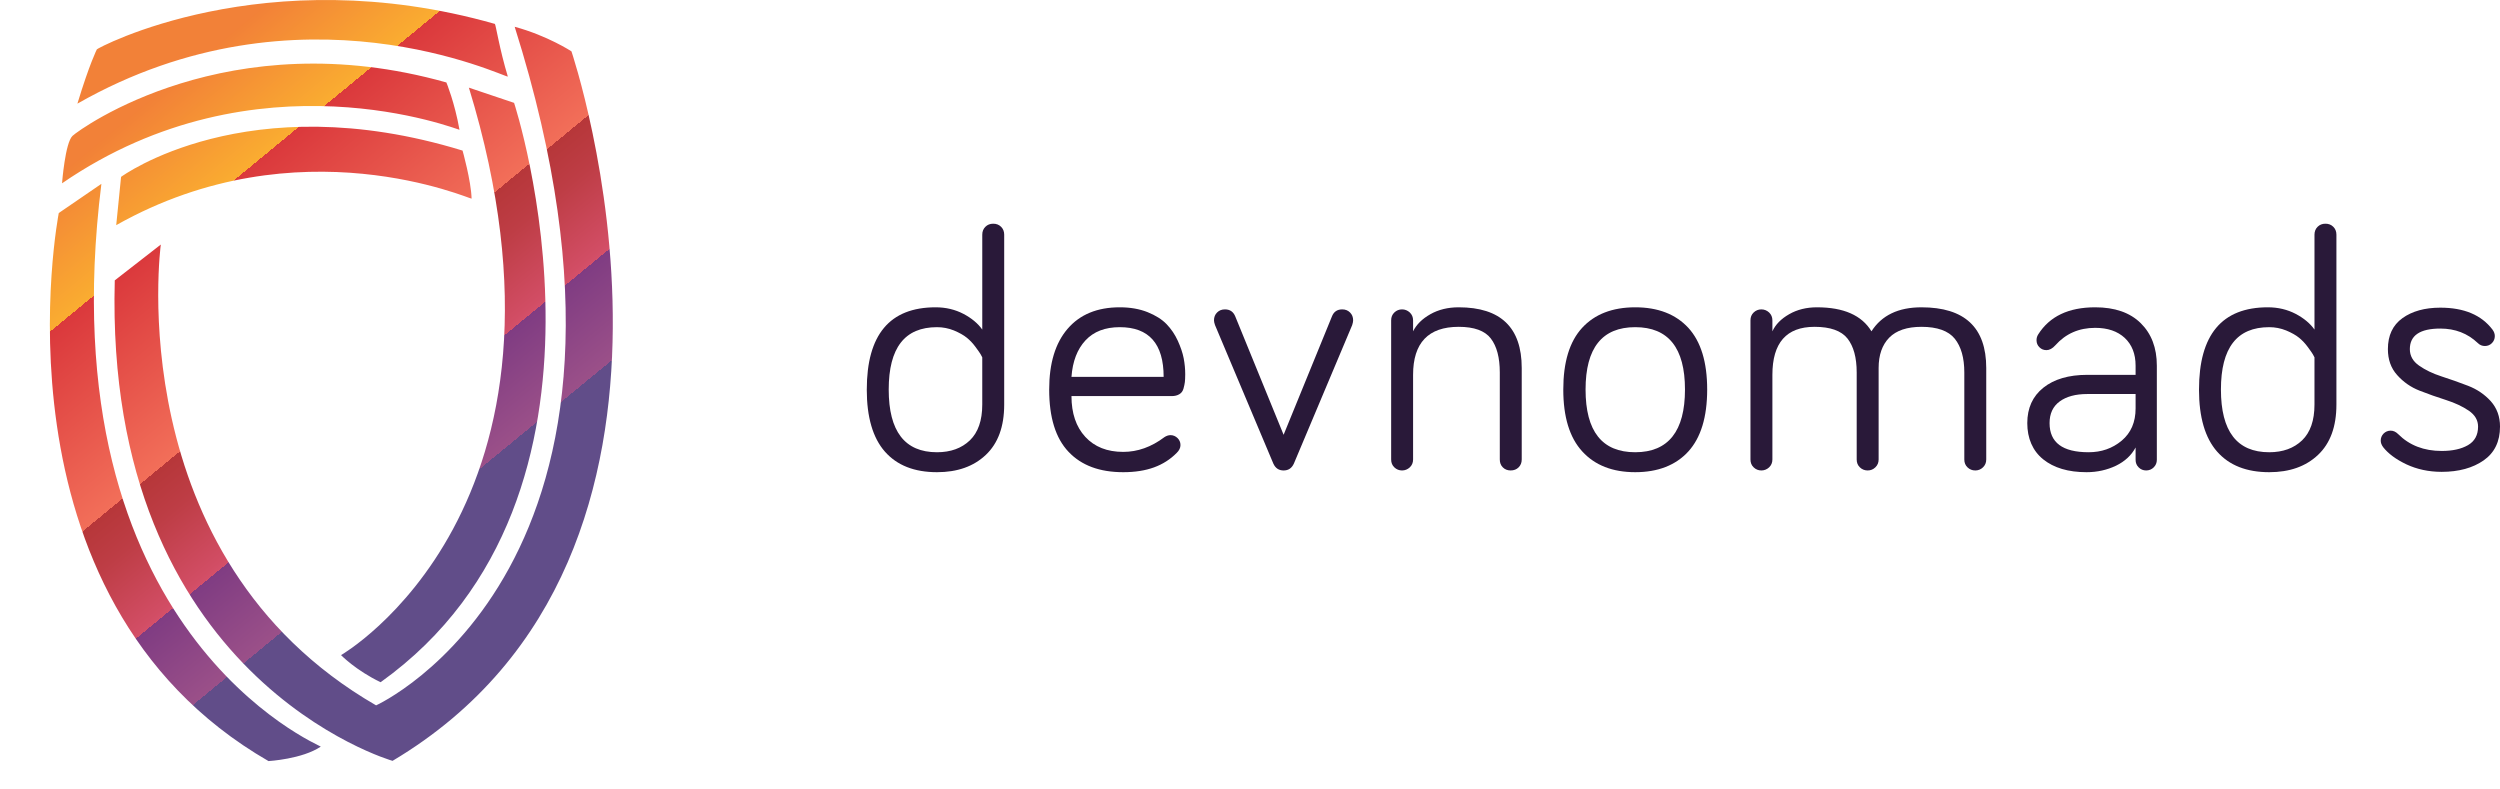<?xml version="1.0" encoding="UTF-8"?><svg id="composite" xmlns="http://www.w3.org/2000/svg" xmlns:xlink="http://www.w3.org/1999/xlink" viewBox="0 0 4056.15 1279.31"><defs><style>.cls-1{fill:url(#linear-gradient);}.cls-1,.cls-2{isolation:isolate;opacity:.9;}.cls-3{fill:#120024;}</style><linearGradient id="linear-gradient" x1="-2022.6" y1="1623.69" x2="-2018.14" y2="1616.35" gradientTransform="translate(182383.76 198164.29) scale(90 -122)" gradientUnits="userSpaceOnUse"><stop offset="0" stop-color="#f17322"/><stop offset=".2" stop-color="#faa41a"/><stop offset=".2" stop-color="#d72327"/><stop offset=".5" stop-color="#f15f47"/><stop offset=".5" stop-color="#af2124"/><stop offset=".57" stop-color="#b72831"/><stop offset=".69" stop-color="#cd3a54"/><stop offset=".7" stop-color="#d03d59"/><stop offset=".7" stop-color="#722775"/><stop offset=".85" stop-color="#903d7c"/><stop offset=".85" stop-color="#503a7c"/><stop offset="1" stop-color="#503a7c"/></linearGradient></defs><path class="cls-1" d="M196.43,286.97s203.8-150.11,554.05-42.65c0,0,13.82,48.86,14.68,77.96,.06,2.19-280.09-124.08-576.6,43.02l7.87-78.33Zm-95.77,10.44s4.99-65.84,17.05-77.03c12.06-11.18,252.62-186.31,606.53-86.6,0,0,13.45,32.37,21.26,76.79,.21,1.21-328.15-130.91-644.84,86.84Zm63.84,.87l-69.15,47.36S-26.15,968.49,435.63,1234.83c0,0,54.75-3.16,84.83-23.5,1.45-.98-446.91-183.65-355.96-913.04ZM835.06,43.45c53.35,14.46,92.09,39.85,92.09,39.85,0,0,275.62,814.3-290.24,1151.14,0,0-468.03-133.61-450.7-779.55l74.7-58.13s-68.69,506.19,349.3,747.66c0,0,500.61-226.85,224.85-1100.97Zm-.98,123.44s208.51,635.79-216.54,939.99c-40.29-19.27-64.21-43.98-64.21-43.98,0,0,415.79-239.33,207.43-920.68l73.32,24.67Zm-708.5,1.28c19.66-64.8,31.56-88.06,31.56-88.06-1.06-1.12,271.09-147.89,645.79-41.33,1.26,.36,7.53,40.93,21.01,85.44-4.36,2-336.83-162.31-698.36,43.95Z"/><g class="cls-2"><path class="cls-3" d="M1573.63,714.4c-13.45,12.89-31.25,19.34-53.39,19.34-52.27,0-78.34-33.91-78.34-101.74s26.07-101.18,78.34-101.18c9.53,0,18.78,1.82,27.47,5.33,8.69,3.64,15.7,7.57,20.88,11.77,5.19,4.2,9.95,9.25,14.15,14.99,4.2,5.75,7.01,9.67,8.13,11.63,1.12,1.96,1.96,3.78,2.8,5.19v76.79c0,25.64-6.73,44.98-20.04,57.88h0Zm-167.32-82.4c0,44.84,9.81,78.48,29.43,100.76,19.62,22.28,47.79,33.35,84.5,33.35,32.93,0,59.28-9.25,79.18-28.03,19.9-18.78,29.85-45.96,29.85-81.56V380.73c0-5.19-1.68-9.39-5.04-12.75s-7.57-5.04-12.75-5.04-9.39,1.68-12.75,5.04-5.04,7.57-5.04,12.75v154.01c-7.01-9.95-17.24-18.5-30.55-25.5-13.45-7.01-28.45-10.65-45.12-10.65-74.55,0-111.69,44.56-111.69,133.41h0Z"/><path class="cls-3" d="M1733.67,733.04c20.88,22.14,50.45,33.07,88.71,33.07s66-10.37,86.74-31.25c4.06-3.92,6.17-8.27,6.17-12.75s-1.68-8.27-4.77-11.35c-3.22-3.08-7.01-4.76-11.35-4.76-3.36,0-6.73,1.12-10.09,3.36-21.16,15.98-43.44,23.82-66.71,23.82-26.06,0-46.53-8.13-61.52-24.38-14.99-16.26-22.42-38.4-22.42-66.14h162.28c5.18,0,9.39-.98,12.75-3.08,3.36-1.96,5.61-5.04,6.73-9.11s1.82-7.57,2.24-10.65c.28-2.94,.56-7.15,.56-12.75,0-8.55-.84-17.24-2.52-25.93-1.68-8.69-4.91-18.08-9.53-28.31-4.62-10.09-10.65-19.06-18.22-26.91-7.57-7.85-17.94-14.29-30.83-19.48-13.03-5.18-28.03-7.85-45.12-7.85-36.44,0-64.6,11.63-84.5,34.75-20.04,23.26-29.99,56.05-29.99,98.66,0,45.26,10.37,78.9,31.39,101.04h0Zm4.76-121.64c1.82-25.08,9.39-44.84,22.7-59.14,13.31-14.29,31.81-21.44,55.63-21.44,47.37,0,71.19,26.91,71.19,80.58h-149.53Z"/><path class="cls-3" d="M2099.28,752.1l94.59-224.64c.98-3.22,1.54-5.75,1.54-7.71,0-5.19-1.68-9.39-5.04-12.75s-7.57-5.04-12.61-5.04c-8.27,0-13.87,3.92-16.82,11.63l-78.34,191.85-78.34-191.85c-3.08-7.71-8.69-11.63-16.82-11.63-5.19,0-9.39,1.68-12.75,5.04s-5.04,7.57-5.04,12.75c0,1.96,.56,4.48,1.68,7.71l94.59,224.64c3.36,7.43,8.83,11.21,16.68,11.21s13.31-3.78,16.68-11.21h0Z"/><path class="cls-3" d="M2320.7,509.8c-13.17,7.43-22.56,16.68-28.03,27.75v-17.8c0-5.19-1.82-9.39-5.32-12.75-3.64-3.36-7.85-5.04-12.61-5.04s-8.97,1.68-12.47,5.04c-3.5,3.36-5.18,7.57-5.18,12.75v225.76c0,5.19,1.68,9.39,5.18,12.75,3.5,3.36,7.71,5.04,12.47,5.04s8.97-1.68,12.61-5.04c3.5-3.36,5.32-7.57,5.32-12.75v-137.33c0-51.85,24.66-77.92,73.99-77.92,25.08,0,42.46,6.31,52.13,18.92,9.67,12.61,14.57,30.97,14.57,55.07v141.26c0,5.19,1.54,9.39,4.9,12.75s7.57,5.04,12.75,5.04,9.53-1.68,12.89-5.04,5.04-7.57,5.04-12.75v-148.54c0-65.58-34.19-98.38-102.3-98.38-17.52,0-32.79,3.78-45.96,11.21h0Z"/><path class="cls-3" d="M2536.37,632c0,44.56,10.23,78.06,30.83,100.48,20.46,22.42,49.19,33.63,85.9,33.63s65.72-11.21,86.18-33.63c20.32-22.42,30.55-55.91,30.55-100.48s-10.23-77.78-30.55-100.06c-20.46-22.14-49.19-33.35-86.18-33.35s-65.86,11.21-86.18,33.35c-20.46,22.28-30.55,55.63-30.55,100.06h0Zm36.15,0c0-67.41,26.77-101.18,80.58-101.18s80.72,33.77,80.72,101.18-26.91,101.74-80.72,101.74-80.58-33.91-80.58-101.74h0Z"/><path class="cls-3" d="M3036.38,537.55c-15.7-25.93-45.12-38.96-88.43-38.96-17.1,0-32.23,3.78-45.12,11.21-13.03,7.43-22.14,16.68-27.19,27.75v-17.8c0-5.19-1.82-9.39-5.32-12.75-3.64-3.36-7.85-5.04-12.61-5.04s-8.97,1.68-12.47,5.04c-3.5,3.36-5.18,7.57-5.18,12.75v225.76c0,5.19,1.68,9.39,5.18,12.75,3.5,3.36,7.71,5.04,12.47,5.04s8.97-1.68,12.61-5.04c3.5-3.36,5.32-7.57,5.32-12.75v-137.33c0-51.85,22.7-77.92,68.39-77.92,25.51,0,43.3,6.31,53.39,18.92,9.95,12.61,14.99,30.97,14.99,55.07v141.26c0,5.19,1.68,9.39,5.18,12.75,3.5,3.36,7.71,5.04,12.61,5.04s8.97-1.68,12.47-5.04,5.33-7.57,5.33-12.75v-148.54c0-21.02,5.75-37.42,17.24-49.19,11.49-11.63,28.87-17.52,52.27-17.52,25.5,0,43.58,6.45,53.95,19.2,10.37,12.89,15.56,31.11,15.56,54.79v141.26c0,5.19,1.68,9.39,5.18,12.75,3.5,3.36,7.71,5.04,12.61,5.04s8.97-1.68,12.47-5.04c3.5-3.36,5.32-7.57,5.32-12.75v-148.54c0-65.58-35.03-98.38-105.1-98.38-37.56,0-64.6,13.03-81.14,38.96h0Z"/><path class="cls-3" d="M3447.4,548.34c11.63,10.93,17.52,25.93,17.52,44.84v14.99h-78.48c-29.99,0-53.81,7.01-71.19,20.88-17.38,13.87-26.06,33.07-26.06,57.46s8.55,44.84,25.79,58.72c17.24,13.87,40.64,20.88,70.35,20.88,17.38,0,33.35-3.64,47.79-10.51,14.43-7.01,25.08-16.96,31.81-29.57v20.04c0,4.77,1.54,8.83,4.91,12.19s7.43,5.04,12.19,5.04,8.97-1.68,12.33-5.04,5.04-7.43,5.04-12.19v-152.89c0-28.87-8.83-51.85-26.21-68.95-17.38-17.1-42.04-25.65-73.85-25.65-43.16,0-73.85,14.71-92.35,43.86-1.96,3.08-2.8,6.17-2.8,9.53,0,4.48,1.54,8.41,4.76,11.49,3.08,3.08,6.87,4.62,11.35,4.62,4.77,0,9.67-2.52,14.43-7.85,16.68-18.78,38.26-28.31,64.6-28.31,20.32,0,36.3,5.47,48.07,16.4h0Zm-122.06,138.17c0-15.41,5.47-27.19,16.4-35.17,10.93-7.99,25.79-12.05,44.7-12.05h78.48v23.4c0,22.28-7.57,39.66-22.56,52.27-15.13,12.61-32.93,18.78-53.67,18.78-42.32,0-63.34-15.7-63.34-47.23h0Z"/><path class="cls-3" d="M3735.1,714.4c-13.45,12.89-31.25,19.34-53.39,19.34-52.27,0-78.34-33.91-78.34-101.74s26.07-101.18,78.34-101.18c9.53,0,18.78,1.82,27.47,5.33,8.69,3.64,15.7,7.57,20.88,11.77,5.19,4.2,9.95,9.25,14.15,14.99,4.2,5.75,7.01,9.67,8.13,11.63,1.12,1.96,1.96,3.78,2.8,5.19v76.79c0,25.64-6.73,44.98-20.04,57.88h0Zm-167.32-82.4c0,44.84,9.81,78.48,29.43,100.76,19.62,22.28,47.79,33.35,84.5,33.35,32.93,0,59.28-9.25,79.18-28.03,19.9-18.78,29.85-45.96,29.85-81.56V380.73c0-5.19-1.68-9.39-5.04-12.75s-7.57-5.04-12.75-5.04-9.39,1.68-12.75,5.04-5.04,7.57-5.04,12.75v154.01c-7.01-9.95-17.24-18.5-30.55-25.5-13.45-7.01-28.45-10.65-45.12-10.65-74.55,0-111.69,44.56-111.69,133.41h0Z"/><path class="cls-3" d="M4020,556.47c3.36,3.36,7.15,4.91,11.63,4.91s8.27-1.54,11.35-4.62c3.08-3.08,4.76-7.01,4.76-11.49,0-3.64-1.26-7.15-3.78-10.51-17.94-23.68-46.1-35.59-84.64-35.59-25.22,0-45.68,5.75-61.38,16.96-15.84,11.35-23.68,28.17-23.68,50.31,0,16.82,4.9,30.83,14.99,42.04,10.09,11.35,22.14,19.76,36.44,25.36,14.29,5.61,28.59,10.65,43.16,15.27,14.43,4.63,26.63,10.37,36.72,17.24,9.95,6.87,14.99,15.42,14.99,25.79,0,13.73-5.47,23.82-16.4,30.13-10.93,6.31-25.22,9.39-42.6,9.39-28.87,0-52.41-9.11-70.63-27.33-3.64-3.64-7.71-5.61-12.19-5.61s-8.41,1.68-11.49,4.76c-3.08,3.22-4.62,7.01-4.62,11.49,0,3.36,1.26,6.87,3.92,10.51,8.13,10.37,20.6,19.76,37.7,27.89,17.1,7.99,36.16,12.19,57.32,12.19,27.75,0,50.45-6.31,68.11-18.64,17.66-12.33,26.49-30.69,26.49-54.79,0-16.26-5.04-29.99-14.99-41.2-10.09-11.07-22.28-19.34-36.72-24.94-14.57-5.61-28.87-10.65-43.16-15.27-14.29-4.62-26.49-10.51-36.44-17.52-10.09-7.01-14.99-15.98-14.99-26.77,0-22.14,16.4-33.35,49.47-33.35,24.1,0,44.28,7.85,60.68,23.4h0Z"/></g></svg>